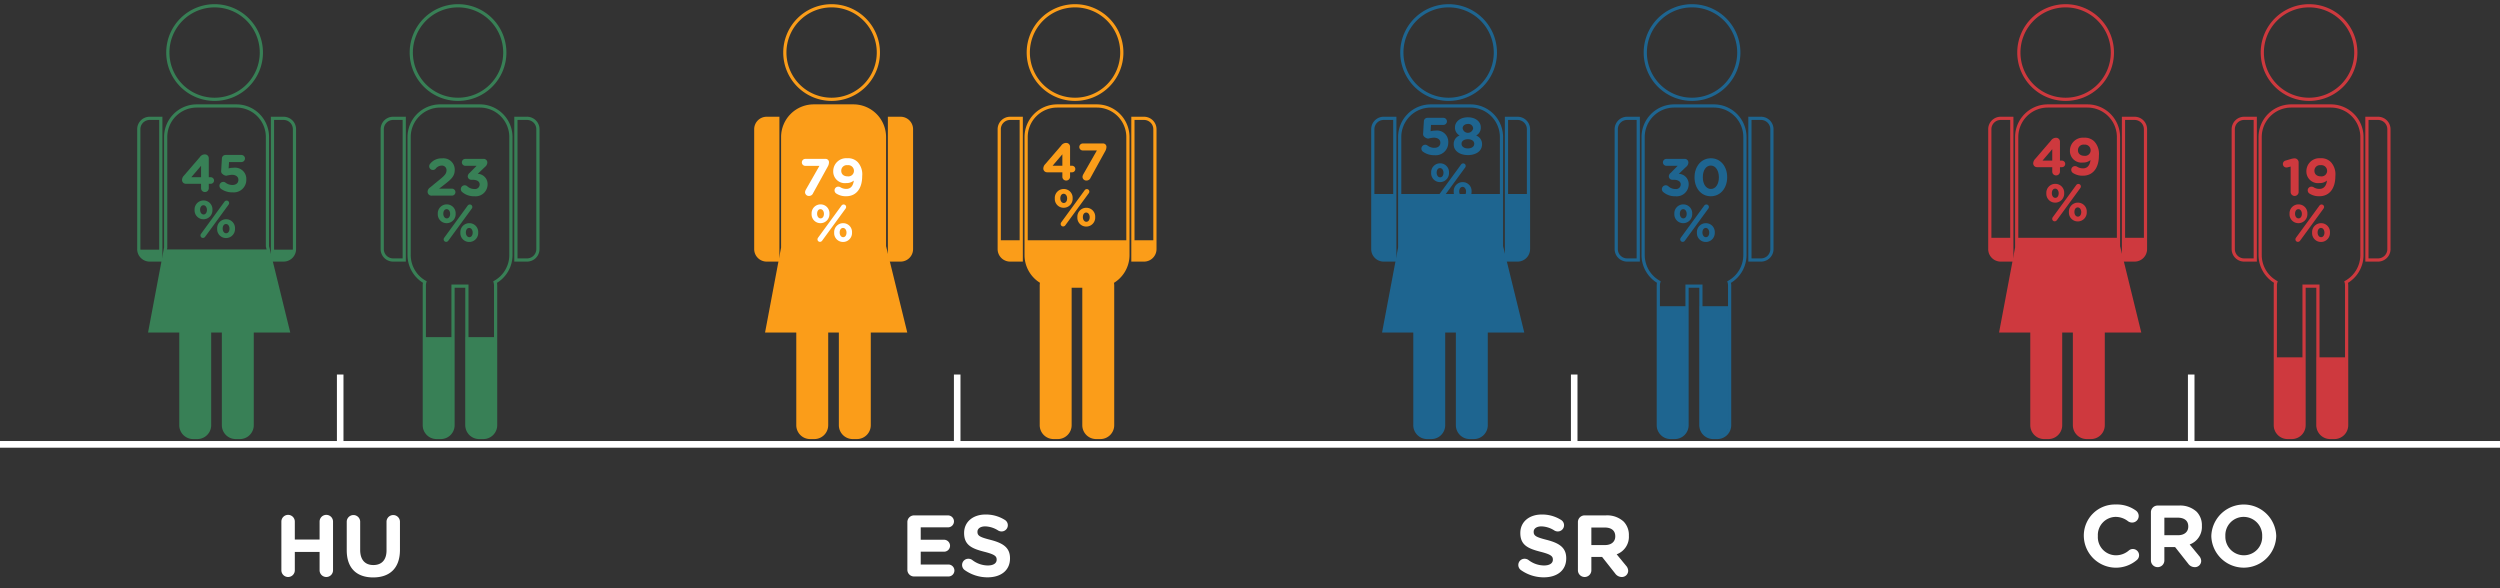 <svg id="HR" xmlns="http://www.w3.org/2000/svg" xmlns:xlink="http://www.w3.org/1999/xlink" viewBox="0 0 486.994 114.556"><rect x="0" y="0" width="486.994" height="114.556" fill="#333333" stroke="none"/><defs><style>.cls-1,.cls-11,.cls-14,.cls-17,.cls-2,.cls-4,.cls-8{fill:none;}.cls-2,.cls-4{stroke:#fff;}.cls-11,.cls-14,.cls-17,.cls-2,.cls-4,.cls-8{stroke-miterlimit:10;}.cls-2{stroke-width:1.3px;}.cls-3{fill:#fff;}.cls-4{stroke-width:1.278px;}.cls-5{fill:#388056;}.cls-6{fill:#1e6590;}.cls-7{fill:#ce393e;}.cls-8{stroke:#388056;}.cls-11,.cls-14,.cls-17,.cls-8{stroke-width:0.624px;}.cls-9{clip-path:url(#clip-path);}.cls-10{clip-path:url(#clip-path-2);}.cls-11{stroke:#fb9d19;}.cls-12{clip-path:url(#clip-path-3);}.cls-13{fill:#fb9d19;}.cls-14{stroke:#1e6590;}.cls-15{clip-path:url(#clip-path-4);}.cls-16{clip-path:url(#clip-path-5);}.cls-17{stroke:#ce393e;}.cls-18{clip-path:url(#clip-path-6);}.cls-19{clip-path:url(#clip-path-7);}.cls-20{clip-path:url(#clip-path-8);}</style><clipPath id="clip-path"><rect class="cls-1" x="62.148" y="65.677" width="52.279" height="24.851"/></clipPath><clipPath id="clip-path-2"><rect class="cls-1" x="14.98" y="48.631" width="52.279" height="40.498"/></clipPath><clipPath id="clip-path-3"><rect class="cls-1" x="135.171" y="20.642" width="52.279" height="68.487"/></clipPath><clipPath id="clip-path-4"><rect class="cls-1" x="302.531" y="59.647" width="52.279" height="30.881"/></clipPath><clipPath id="clip-path-5"><rect class="cls-1" x="255.363" y="37.797" width="52.279" height="51.332"/></clipPath><clipPath id="clip-path-6"><rect class="cls-1" x="422.723" y="69.61" width="52.279" height="20.918"/></clipPath><clipPath id="clip-path-7"><rect class="cls-1" x="375.554" y="46.317" width="52.279" height="42.812"/></clipPath><clipPath id="clip-path-8"><rect class="cls-1" x="189.352" y="46.797" width="39.302" height="39.991"/></clipPath></defs><line class="cls-2" y1="86.56" x2="486.994" y2="86.56"/><path class="cls-3" d="M54.811,101.603a1.309,1.309,0,0,1,2.618,0v3.502h4.827v-3.502a1.309,1.309,0,0,1,2.618,0v9.486a1.309,1.309,0,0,1-2.618,0V107.519H57.429v3.57a1.309,1.309,0,0,1-2.618,0Z"/><path class="cls-3" d="M67.544,107.197v-5.594a1.309,1.309,0,0,1,2.617,0v5.525c0,1.938.969,2.941,2.567,2.941,1.598,0,2.566-.969,2.566-2.855v-5.611a1.309,1.309,0,0,1,2.617,0v5.508c0,3.604-2.022,5.371-5.218,5.371C69.498,112.482,67.544,110.699,67.544,107.197Z"/><line class="cls-4" x1="66.269" y1="86.711" x2="66.269" y2="72.957"/><path class="cls-5" d="M39.169,35.799H36.225a.738.738,0,0,1-.768-.726,1.276,1.276,0,0,1,.368-.858l3.108-3.609a1.153,1.153,0,0,1,.981-.531.746.746,0,0,1,.756.746v3.701h.379a.641.641,0,0,1,.644.644.632.632,0,0,1-.644.634h-.379v.859a.746.746,0,0,1-.756.746.737.737,0,0,1-.746-.746Zm0-1.277V32.292l-1.902,2.229Z"/><path class="cls-5" d="M43.063,36.791a.731.731,0,0,1-.316-.604.759.759,0,0,1,.746-.757.662.662,0,0,1,.43.144,2.208,2.208,0,0,0,1.359.46c.664,0,1.155-.357,1.155-.991v-.021c0-.614-.521-.972-1.268-.972a5.77,5.77,0,0,0-1.084.185,1.217,1.217,0,0,1-.716-.317.667.667,0,0,1-.286-.634l.144-2.423a.698.698,0,0,1,.695-.675h3.107a.703.703,0,0,1,.695.695.694.694,0,0,1-.695.685H44.616l-.081,1.237a3.51,3.51,0,0,1,.94-.123,2.193,2.193,0,0,1,2.505,2.29v.021a2.433,2.433,0,0,1-2.669,2.475A3.662,3.662,0,0,1,43.063,36.791Z"/><path class="cls-5" d="M37.906,40.9v-.021a1.742,1.742,0,0,1,1.748-1.83,1.719,1.719,0,0,1,1.728,1.81v.021a1.747,1.747,0,0,1-1.748,1.83A1.72,1.72,0,0,1,37.906,40.9Zm2.402,0v-.021c0-.48-.266-.899-.675-.899-.429,0-.654.409-.654.879v.021c0,.48.267.899.675.899C40.083,41.779,40.308,41.36,40.308,40.9Zm-1.145,4.642,4.569-6.257a.52.52,0,0,1,.419-.215.48.48,0,0,1,.481.48.504.504,0,0,1-.113.327l-4.569,6.257a.519.519,0,0,1-.419.215.48.48,0,0,1-.48-.48A.57.57,0,0,1,39.163,45.541ZM42.302,44.56v-.021a1.741,1.741,0,0,1,1.748-1.83A1.72,1.72,0,0,1,45.778,44.519v.021a1.747,1.747,0,0,1-1.748,1.83A1.72,1.72,0,0,1,42.302,44.56Zm2.402,0v-.021c0-.48-.266-.899-.675-.899-.43,0-.654.408-.654.879v.021c0,.48.266.899.675.899C44.48,45.439,44.704,45.02,44.704,44.56Z"/><path class="cls-5" d="M83.707,36.574l2.034-1.666c.89-.727,1.237-1.125,1.237-1.717a.879.879,0,0,0-.961-.932,1.517,1.517,0,0,0-1.166.623.722.722,0,0,1-1.247-.49.787.787,0,0,1,.185-.49,2.818,2.818,0,0,1,2.331-1.053,2.205,2.205,0,0,1,2.463,2.207v.021c0,1.195-.613,1.789-1.881,2.77l-1.165.9h2.494a.685.685,0,0,1,.686.686.677.677,0,0,1-.686.674H84.147a.755.755,0,0,1-.849-.746A.995.995,0,0,1,83.707,36.574Z"/><path class="cls-5" d="M90.034,37.412a.747.747,0,0,1,.491-1.318.743.743,0,0,1,.501.195,2.049,2.049,0,0,0,1.4.531.898.898,0,0,0,1.012-.869v-.021c0-.582-.521-.91-1.4-.91h-.245a.68.68,0,0,1-.675-.674.891.891,0,0,1,.337-.645L92.846,32.3H90.648a.675.675,0,1,1,0-1.35h3.486a.713.713,0,0,1,.798.695,1.14,1.14,0,0,1-.471.879l-1.4,1.34a1.985,1.985,0,0,1,1.922,2.004v.02a2.334,2.334,0,0,1-2.576,2.342A3.495,3.495,0,0,1,90.034,37.412Z"/><path class="cls-5" d="M85.281,41.663V41.644a1.742,1.742,0,0,1,1.748-1.83,1.719,1.719,0,0,1,1.728,1.809V41.644a1.747,1.747,0,0,1-1.748,1.83A1.721,1.721,0,0,1,85.281,41.663Zm2.402,0V41.644c0-.48-.266-.9-.675-.9-.429,0-.654.41-.654.879V41.644c0,.48.267.898.675.898C87.458,42.542,87.683,42.124,87.683,41.663Zm-1.145,4.643,4.569-6.258a.52.52,0,0,1,.419-.215.48.48,0,0,1,.481.48.507.507,0,0,1-.113.328l-4.569,6.256a.519.519,0,0,1-.419.215.479.479,0,0,1-.48-.48A.567.567,0,0,1,86.538,46.306Zm3.139-.982v-.02A1.741,1.741,0,0,1,91.425,43.474a1.719,1.719,0,0,1,1.728,1.809v.021a1.747,1.747,0,0,1-1.748,1.83A1.721,1.721,0,0,1,89.677,45.324Zm2.402,0v-.02c0-.48-.266-.9-.675-.9-.43,0-.654.408-.654.879v.021c0,.48.266.898.675.898C91.855,46.203,92.079,45.785,92.079,45.324Z"/><path class="cls-6" d="M323.998,37.412a.747.747,0,0,1,.491-1.318.739.739,0,0,1,.5.195,2.053,2.053,0,0,0,1.401.531.898.898,0,0,0,1.012-.869v-.021c0-.582-.521-.91-1.4-.91h-.245a.68.68,0,0,1-.675-.674.891.891,0,0,1,.337-.645l1.391-1.4H324.612a.675.675,0,1,1,0-1.35h3.486a.713.713,0,0,1,.798.695,1.14,1.14,0,0,1-.471.879l-1.4,1.34a1.985,1.985,0,0,1,1.922,2.004v.02a2.334,2.334,0,0,1-2.576,2.342A3.495,3.495,0,0,1,323.998,37.412Z"/><path class="cls-6" d="M330.09,34.55v-.021c0-2.074,1.288-3.701,3.19-3.701,1.891,0,3.169,1.605,3.169,3.682v.02c0,2.076-1.278,3.701-3.189,3.701C331.348,38.23,330.09,36.624,330.09,34.55Zm4.744,0v-.021c0-1.299-.634-2.279-1.574-2.279s-1.555.951-1.555,2.26v.02c0,1.309.624,2.279,1.575,2.279C334.231,36.808,334.834,35.847,334.834,34.55Z"/><path class="cls-6" d="M326.159,41.663V41.644a1.742,1.742,0,0,1,1.748-1.83,1.719,1.719,0,0,1,1.728,1.809V41.644a1.747,1.747,0,0,1-1.748,1.83A1.721,1.721,0,0,1,326.159,41.663Zm2.402,0V41.644c0-.48-.266-.9-.675-.9-.429,0-.654.41-.654.879V41.644c0,.48.267.898.675.898C328.337,42.542,328.562,42.124,328.562,41.663Zm-1.145,4.643,4.569-6.258a.52.52,0,0,1,.419-.215.48.48,0,0,1,.481.48.506.506,0,0,1-.113.328l-4.569,6.256a.519.519,0,0,1-.419.215.479.479,0,0,1-.48-.48A.567.567,0,0,1,327.417,46.306Zm3.139-.982v-.02A1.741,1.741,0,0,1,332.304,43.474a1.719,1.719,0,0,1,1.728,1.809v.021a1.747,1.747,0,0,1-1.748,1.83A1.721,1.721,0,0,1,330.556,45.324Zm2.402,0v-.02c0-.48-.266-.9-.675-.9-.43,0-.654.408-.654.879v.021c0,.48.266.898.675.898C332.734,46.203,332.958,45.785,332.958,45.324Z"/><path class="cls-7" d="M399.774,32.564h-2.944a.739.739,0,0,1-.768-.727,1.271,1.271,0,0,1,.368-.857l3.108-3.609a1.153,1.153,0,0,1,.981-.531.745.745,0,0,1,.756.746v3.701h.379a.64.64,0,0,1,.644.643.632.632,0,0,1-.644.635h-.379v.859a.746.746,0,0,1-.756.746.738.738,0,0,1-.746-.746Zm0-1.277V29.056l-1.902,2.23Z"/><path class="cls-7" d="M403.841,33.718a.746.746,0,0,1-.368-.643.725.725,0,0,1,.746-.717.795.795,0,0,1,.409.123,2.098,2.098,0,0,0,1.145.316c.88,0,1.35-.664,1.452-1.625a2.174,2.174,0,0,1-1.452.49,2.262,2.262,0,0,1-2.556-2.311v-.02a2.526,2.526,0,0,1,2.729-2.506,2.595,2.595,0,0,1,2.065.777,3.552,3.552,0,0,1,.849,2.699v.021c0,2.32-1.094,3.904-3.128,3.904A3.372,3.372,0,0,1,403.841,33.718Zm3.414-4.426v-.021a1.113,1.113,0,0,0-1.257-1.094,1.077,1.077,0,0,0-1.217,1.084v.021c0,.633.471,1.072,1.247,1.072A1.081,1.081,0,0,0,407.255,29.292Z"/><path class="cls-7" d="M398.622,37.663V37.644a1.742,1.742,0,0,1,1.748-1.83,1.719,1.719,0,0,1,1.728,1.809V37.644a1.747,1.747,0,0,1-1.748,1.83A1.721,1.721,0,0,1,398.622,37.663Zm2.402,0V37.644c0-.48-.266-.9-.675-.9-.429,0-.654.41-.654.879V37.644c0,.48.267.898.675.898C400.8,38.542,401.025,38.124,401.025,37.663Zm-1.145,4.643,4.569-6.258a.52.52,0,0,1,.419-.215.48.48,0,0,1,.481.48.507.507,0,0,1-.113.328l-4.569,6.256a.519.519,0,0,1-.419.215.479.479,0,0,1-.48-.48A.567.567,0,0,1,399.88,42.306Zm3.139-.982v-.02a1.741,1.741,0,0,1,1.748-1.83,1.719,1.719,0,0,1,1.728,1.809v.021a1.747,1.747,0,0,1-1.748,1.83A1.721,1.721,0,0,1,403.019,41.324Zm2.402,0v-.02c0-.48-.266-.9-.675-.9-.43,0-.654.408-.654.879v.021c0,.48.266.898.675.898C405.197,42.203,405.421,41.785,405.421,41.324Z"/><path class="cls-7" d="M446.212,32.443l-.552.145a1.35,1.35,0,0,1-.276.041.685.685,0,0,1-.163-1.35l1.012-.297a2.807,2.807,0,0,1,.736-.133h.021a.777.777,0,0,1,.777.777V37.392a.777.777,0,0,1-1.555,0Z"/><path class="cls-7" d="M449.903,37.718a.746.746,0,0,1-.368-.643.725.725,0,0,1,.746-.717.795.795,0,0,1,.409.123,2.098,2.098,0,0,0,1.145.316c.88,0,1.35-.664,1.452-1.625a2.174,2.174,0,0,1-1.452.49,2.262,2.262,0,0,1-2.556-2.311v-.02a2.526,2.526,0,0,1,2.729-2.506,2.595,2.595,0,0,1,2.065.777,3.552,3.552,0,0,1,.849,2.699v.021c0,2.32-1.094,3.904-3.128,3.904A3.372,3.372,0,0,1,449.903,37.718Zm3.414-4.426v-.021a1.113,1.113,0,0,0-1.257-1.094,1.077,1.077,0,0,0-1.217,1.084v.021c0,.633.471,1.072,1.247,1.072A1.081,1.081,0,0,0,453.317,33.292Z"/><path class="cls-7" d="M445.997,41.663V41.644a1.742,1.742,0,0,1,1.748-1.83,1.719,1.719,0,0,1,1.728,1.809V41.644a1.747,1.747,0,0,1-1.748,1.83A1.721,1.721,0,0,1,445.997,41.663Zm2.402,0V41.644c0-.48-.266-.9-.675-.9-.429,0-.654.41-.654.879V41.644c0,.48.267.898.675.898C448.175,42.542,448.4,42.124,448.4,41.663Zm-1.145,4.643,4.569-6.258a.52.52,0,0,1,.419-.215.48.48,0,0,1,.481.48.507.507,0,0,1-.113.328l-4.569,6.256a.519.519,0,0,1-.419.215.479.479,0,0,1-.48-.48A.567.567,0,0,1,447.255,46.306Zm3.139-.982v-.02a1.741,1.741,0,0,1,1.748-1.83,1.719,1.719,0,0,1,1.728,1.809v.021a1.747,1.747,0,0,1-1.748,1.83A1.721,1.721,0,0,1,450.394,45.324Zm2.402,0v-.02c0-.48-.266-.9-.675-.9-.43,0-.654.408-.654.879v.021c0,.48.266.898.675.898C452.572,46.203,452.796,45.785,452.796,45.324Z"/><path class="cls-8" d="M52.1,47.985v-21.288A6.055,6.055,0,0,0,46.046,20.642H38.33a6.055,6.055,0,0,0-6.055,6.055V48.245L29.214,64.471h6.019V82.804a2.39,2.39,0,0,0,2.367,2.413h.861A2.39,2.39,0,0,0,40.827,82.804V64.471h2.7V82.804A2.39,2.39,0,0,0,45.894,85.217h.861A2.39,2.39,0,0,0,49.121,82.804V64.471h7.023Z"/><path class="cls-8" d="M41.802,19.346a9.109,9.109,0,1,0-9.108-9.109A9.109,9.109,0,0,0,41.802,19.346Z"/><path class="cls-8" d="M31.322,23.053H29.157a2.122,2.122,0,0,0-2.122,2.122v23.35a2.122,2.122,0,0,0,2.122,2.122h2.165Z"/><path class="cls-8" d="M55.24,23.053h-2.165V50.647H55.24a2.122,2.122,0,0,0,2.122-2.122V25.175A2.122,2.122,0,0,0,55.24,23.053Z"/><path class="cls-8" d="M89.224,19.345a9.109,9.109,0,1,0-9.108-9.109A9.109,9.109,0,0,0,89.224,19.345Z"/><path class="cls-8" d="M93.467,20.642H85.752a6.055,6.055,0,0,0-6.055,6.054V49.683a6.048,6.048,0,0,0,3.053,5.254,2.45,2.45,0,0,0-.095.674V82.804a2.39,2.39,0,0,0,2.367,2.413H85.882a2.39,2.39,0,0,0,2.367-2.413V55.737H90.949v27.067a2.39,2.39,0,0,0,2.367,2.413h.861a2.39,2.39,0,0,0,2.367-2.413V55.61a2.447,2.447,0,0,0-.093-.662,6.049,6.049,0,0,0,3.072-5.265V26.697A6.055,6.055,0,0,0,93.467,20.642Z"/><path class="cls-8" d="M74.457,25.175V48.525a2.122,2.122,0,0,0,2.122,2.122H78.744V23.053H76.579A2.122,2.122,0,0,0,74.457,25.175Z"/><path class="cls-8" d="M102.662,23.053H100.497V50.647h2.165a2.122,2.122,0,0,0,2.122-2.122V25.175A2.122,2.122,0,0,0,102.662,23.053Z"/><g class="cls-9"><g id="male-text"><path class="cls-5" d="M98.121,10.237a9.109,9.109,0,1,1-9.109-9.109A9.109,9.109,0,0,1,98.121,10.237Z"/><path class="cls-5" d="M85.541,20.642h7.716A6.055,6.055,0,0,1,99.311,26.697v22.986a6.054,6.054,0,0,1-6.054,6.054H85.541a6.055,6.055,0,0,1-6.055-6.055V26.697A6.055,6.055,0,0,1,85.541,20.642Z"/><path class="cls-5" d="M78.533,23.053H76.368A2.122,2.122,0,0,0,74.246,25.175V48.525a2.122,2.122,0,0,0,2.122,2.122h2.165Z"/><path class="cls-5" d="M100.286,50.647h2.165a2.122,2.122,0,0,0,2.122-2.122V25.175a2.122,2.122,0,0,0-2.122-2.122h-2.165Z"/><path class="cls-5" d="M88.038,82.804a2.39,2.39,0,0,1-2.367,2.413h-.861a2.39,2.39,0,0,1-2.367-2.413V55.61a2.39,2.39,0,0,1,2.367-2.413h.861a2.39,2.39,0,0,1,2.367,2.413Z"/><path class="cls-5" d="M96.332,82.804a2.39,2.39,0,0,1-2.367,2.413h-.861a2.39,2.39,0,0,1-2.367-2.413V55.61a2.39,2.39,0,0,1,2.367-2.413h.861a2.39,2.39,0,0,1,2.367,2.413Z"/></g></g><g class="cls-10"><g id="female-text"><polygon class="cls-5" points="56.186 64.471 29.256 64.471 32.376 47.939 52.131 47.939 56.186 64.471"/><path class="cls-5" d="M50.953,10.237a9.109,9.109,0,1,1-9.109-9.109A9.109,9.109,0,0,1,50.953,10.237Z"/><path class="cls-5" d="M38.372,20.642h7.716a6.055,6.055,0,0,1,6.055,6.055v22.986A6.055,6.055,0,0,1,46.088,55.737H38.372a6.055,6.055,0,0,1-6.055-6.055V26.697A6.055,6.055,0,0,1,38.372,20.642Z"/><path class="cls-5" d="M31.364,23.053h-2.165a2.122,2.122,0,0,0-2.122,2.122V48.525a2.122,2.122,0,0,0,2.122,2.122h2.165Z"/><path class="cls-5" d="M53.118,50.647h2.165a2.122,2.122,0,0,0,2.122-2.122V25.175a2.122,2.122,0,0,0-2.122-2.122H53.118Z"/><path class="cls-5" d="M40.869,82.804a2.39,2.39,0,0,1-2.367,2.413h-.861A2.39,2.39,0,0,1,35.276,82.804V55.61a2.39,2.39,0,0,1,2.367-2.413h.861a2.39,2.39,0,0,1,2.367,2.413Z"/><path class="cls-5" d="M49.163,82.804a2.39,2.39,0,0,1-2.367,2.413H45.936A2.39,2.39,0,0,1,43.57,82.804V55.61a2.39,2.39,0,0,1,2.367-2.413h.861a2.39,2.39,0,0,1,2.367,2.413Z"/></g></g><path class="cls-3" d="M176.754,110.988v-9.281a1.298,1.298,0,0,1,1.309-1.309h6.596a1.174,1.174,0,0,1,1.173,1.172,1.161,1.161,0,0,1-1.173,1.156h-5.304v2.414h4.539a1.176,1.176,0,0,1,1.173,1.172,1.161,1.161,0,0,1-1.173,1.156h-4.539v2.498h5.389a1.175,1.175,0,0,1,1.173,1.174,1.16,1.16,0,0,1-1.173,1.156h-6.681A1.299,1.299,0,0,1,176.754,110.988Z"/><path class="cls-3" d="M187.906,111.038a1.226,1.226,0,0,1-.492-.986,1.205,1.205,0,0,1,1.224-1.207,1.258,1.258,0,0,1,.748.238,5.021,5.021,0,0,0,3.042,1.07c1.071,0,1.718-.424,1.718-1.121v-.035c0-.662-.408-1.002-2.397-1.512-2.396-.613-3.943-1.275-3.943-3.639v-.033c0-2.158,1.733-3.586,4.165-3.586a6.91,6.91,0,0,1,3.773,1.053,1.211,1.211,0,0,1-.646,2.244,1.256,1.256,0,0,1-.663-.188,4.95,4.95,0,0,0-2.498-.799c-1.003,0-1.53.459-1.53,1.037v.033c0,.783.51,1.037,2.567,1.564,2.413.629,3.773,1.496,3.773,3.57v.033c0,2.363-1.802,3.689-4.369,3.689A7.688,7.688,0,0,1,187.906,111.038Z"/><line class="cls-4" x1="186.46" y1="86.711" x2="186.46" y2="72.957"/><path class="cls-11" d="M172.292,47.985v-21.288a6.055,6.055,0,0,0-6.055-6.055H158.522a6.055,6.055,0,0,0-6.055,6.055V48.245l-3.061,16.225h6.019V82.804a2.39,2.39,0,0,0,2.367,2.413h.861a2.39,2.39,0,0,0,2.367-2.413V64.471h2.7V82.804a2.39,2.39,0,0,0,2.367,2.413h.861a2.39,2.39,0,0,0,2.367-2.413V64.471h7.023Z"/><path class="cls-11" d="M161.994,19.346a9.109,9.109,0,1,0-9.108-9.109A9.109,9.109,0,0,0,161.994,19.346Z"/><path class="cls-11" d="M151.513,23.053h-2.165a2.122,2.122,0,0,0-2.122,2.122v23.35a2.122,2.122,0,0,0,2.122,2.122h2.165Z"/><path class="cls-11" d="M175.431,23.053h-2.165V50.647h2.165a2.122,2.122,0,0,0,2.122-2.122V25.175A2.122,2.122,0,0,0,175.431,23.053Z"/><path class="cls-11" d="M209.415,19.345a9.109,9.109,0,1,0-9.108-9.109A9.109,9.109,0,0,0,209.415,19.345Z"/><path class="cls-11" d="M213.659,20.642H205.943a6.055,6.055,0,0,0-6.055,6.054V49.683a6.048,6.048,0,0,0,3.053,5.254,2.45,2.45,0,0,0-.095.674V82.804a2.39,2.39,0,0,0,2.367,2.413h.861A2.39,2.39,0,0,0,208.44,82.804V55.737h2.7v27.067a2.39,2.39,0,0,0,2.367,2.413h.861a2.39,2.39,0,0,0,2.367-2.413V55.61a2.448,2.448,0,0,0-.093-.662,6.049,6.049,0,0,0,3.072-5.265V26.697A6.055,6.055,0,0,0,213.659,20.642Z"/><path class="cls-11" d="M194.648,25.175V48.525a2.122,2.122,0,0,0,2.122,2.122H198.935V23.053h-2.165A2.122,2.122,0,0,0,194.648,25.175Z"/><path class="cls-11" d="M222.853,23.053h-2.165V50.647h2.165a2.122,2.122,0,0,0,2.122-2.122V25.175A2.122,2.122,0,0,0,222.853,23.053Z"/><g class="cls-12"><g id="female-text-2" data-name="female-text"><polygon class="cls-13" points="176.378 64.471 149.448 64.471 152.567 47.939 172.323 47.939 176.378 64.471"/><path class="cls-13" d="M171.144,10.237a9.109,9.109,0,1,1-9.109-9.109A9.109,9.109,0,0,1,171.144,10.237Z"/><path class="cls-13" d="M158.564,20.642h7.716a6.055,6.055,0,0,1,6.055,6.055v22.986a6.055,6.055,0,0,1-6.055,6.055h-7.716a6.055,6.055,0,0,1-6.055-6.055V26.697A6.055,6.055,0,0,1,158.564,20.642Z"/><path class="cls-13" d="M151.556,23.053h-2.165a2.122,2.122,0,0,0-2.122,2.122V48.525a2.122,2.122,0,0,0,2.122,2.122h2.165Z"/><path class="cls-13" d="M173.309,50.647h2.165a2.122,2.122,0,0,0,2.122-2.122V25.175a2.122,2.122,0,0,0-2.122-2.122H173.309Z"/><path class="cls-13" d="M161.061,82.804a2.39,2.39,0,0,1-2.367,2.413h-.861a2.39,2.39,0,0,1-2.367-2.413V55.61a2.39,2.39,0,0,1,2.367-2.413h.861a2.39,2.39,0,0,1,2.367,2.413Z"/><path class="cls-13" d="M169.355,82.804a2.39,2.39,0,0,1-2.367,2.413h-.861A2.39,2.39,0,0,1,163.761,82.804V55.61a2.39,2.39,0,0,1,2.367-2.413h.861a2.39,2.39,0,0,1,2.367,2.413Z"/></g></g><path class="cls-3" d="M296.256,111.038a1.226,1.226,0,0,1-.492-.986,1.205,1.205,0,0,1,1.224-1.207,1.258,1.258,0,0,1,.748.238,5.021,5.021,0,0,0,3.043,1.07c1.07,0,1.717-.424,1.717-1.121v-.035c0-.662-.408-1.002-2.397-1.512-2.396-.613-3.943-1.275-3.943-3.639v-.033c0-2.158,1.733-3.586,4.165-3.586a6.91,6.91,0,0,1,3.773,1.053,1.211,1.211,0,0,1-.646,2.244,1.256,1.256,0,0,1-.663-.188,4.95,4.95,0,0,0-2.498-.799c-1.003,0-1.53.459-1.53,1.037v.033c0,.783.51,1.037,2.566,1.564,2.414.629,3.774,1.496,3.774,3.57v.033c0,2.363-1.802,3.689-4.369,3.689A7.688,7.688,0,0,1,296.256,111.038Z"/><path class="cls-3" d="M307.374,101.706a1.298,1.298,0,0,1,1.309-1.309h4.131a4.745,4.745,0,0,1,3.468,1.205,3.74,3.74,0,0,1,1.02,2.721v.033a3.63,3.63,0,0,1-2.38,3.621l1.819,2.211a1.522,1.522,0,0,1,.425,1.002,1.218,1.218,0,0,1-1.241,1.207,1.565,1.565,0,0,1-1.291-.68l-2.55-3.23h-2.091v2.602a1.309,1.309,0,0,1-2.618,0Zm5.27,4.471c1.275,0,2.006-.682,2.006-1.684v-.033c0-1.123-.782-1.701-2.057-1.701h-2.601v3.418Z"/><line class="cls-4" x1="306.652" y1="86.711" x2="306.652" y2="72.957"/><path class="cls-14" d="M292.483,47.985v-21.288a6.055,6.055,0,0,0-6.055-6.055h-7.716a6.055,6.055,0,0,0-6.055,6.055V48.245L269.597,64.471h6.019V82.804a2.39,2.39,0,0,0,2.367,2.413h.861a2.39,2.39,0,0,0,2.367-2.413V64.471h2.7V82.804a2.39,2.39,0,0,0,2.367,2.413h.861A2.39,2.39,0,0,0,289.504,82.804V64.471h7.023Z"/><path class="cls-14" d="M282.185,19.346a9.109,9.109,0,1,0-9.108-9.109A9.109,9.109,0,0,0,282.185,19.346Z"/><path class="cls-14" d="M271.705,23.053H269.54a2.122,2.122,0,0,0-2.122,2.122v23.35a2.122,2.122,0,0,0,2.122,2.122h2.165Z"/><path class="cls-14" d="M295.623,23.053h-2.165V50.647h2.165a2.122,2.122,0,0,0,2.122-2.122V25.175A2.122,2.122,0,0,0,295.623,23.053Z"/><path class="cls-14" d="M329.606,19.345a9.109,9.109,0,1,0-9.108-9.109A9.109,9.109,0,0,0,329.606,19.345Z"/><path class="cls-14" d="M333.85,20.642h-7.716a6.055,6.055,0,0,0-6.055,6.054V49.683a6.048,6.048,0,0,0,3.053,5.254,2.45,2.45,0,0,0-.095.674V82.804a2.39,2.39,0,0,0,2.367,2.413h.861a2.39,2.39,0,0,0,2.367-2.413V55.737h2.7v27.067a2.39,2.39,0,0,0,2.367,2.413h.861a2.39,2.39,0,0,0,2.367-2.413V55.61a2.448,2.448,0,0,0-.093-.662,6.049,6.049,0,0,0,3.072-5.265V26.697A6.055,6.055,0,0,0,333.85,20.642Z"/><path class="cls-14" d="M314.84,25.175V48.525a2.122,2.122,0,0,0,2.122,2.122h2.165V23.053h-2.165A2.122,2.122,0,0,0,314.84,25.175Z"/><path class="cls-14" d="M343.044,23.053h-2.165V50.647h2.165a2.122,2.122,0,0,0,2.122-2.122V25.175A2.122,2.122,0,0,0,343.044,23.053Z"/><g class="cls-15"><g id="male-text-2" data-name="male-text"><path class="cls-6" d="M338.504,10.237a9.109,9.109,0,1,1-9.109-9.109A9.109,9.109,0,0,1,338.504,10.237Z"/><path class="cls-6" d="M325.924,20.642h7.716a6.055,6.055,0,0,1,6.055,6.055v22.986a6.054,6.054,0,0,1-6.054,6.054h-7.716a6.055,6.055,0,0,1-6.055-6.055V26.697A6.055,6.055,0,0,1,325.924,20.642Z"/><path class="cls-6" d="M318.916,23.053h-2.165a2.122,2.122,0,0,0-2.122,2.122V48.525a2.122,2.122,0,0,0,2.122,2.122h2.165Z"/><path class="cls-6" d="M340.669,50.647h2.165a2.122,2.122,0,0,0,2.122-2.122V25.175a2.122,2.122,0,0,0-2.122-2.122H340.669Z"/><path class="cls-6" d="M328.421,82.804a2.39,2.39,0,0,1-2.367,2.413h-.861a2.39,2.39,0,0,1-2.367-2.413V55.61a2.39,2.39,0,0,1,2.367-2.413h.861a2.39,2.39,0,0,1,2.367,2.413Z"/><path class="cls-6" d="M336.715,82.804a2.39,2.39,0,0,1-2.367,2.413h-.861a2.39,2.39,0,0,1-2.367-2.413V55.61a2.39,2.39,0,0,1,2.367-2.413h.861a2.39,2.39,0,0,1,2.367,2.413Z"/></g></g><g class="cls-16"><g id="female-text-3" data-name="female-text"><polygon class="cls-6" points="296.569 64.471 269.639 64.471 272.758 47.939 292.514 47.939 296.569 64.471"/><path class="cls-6" d="M291.336,10.237a9.109,9.109,0,1,1-9.109-9.109A9.109,9.109,0,0,1,291.336,10.237Z"/><path class="cls-6" d="M278.755,20.642h7.716a6.055,6.055,0,0,1,6.055,6.055v22.986a6.055,6.055,0,0,1-6.055,6.055h-7.716a6.055,6.055,0,0,1-6.055-6.055V26.697A6.055,6.055,0,0,1,278.755,20.642Z"/><path class="cls-6" d="M271.747,23.053h-2.165a2.122,2.122,0,0,0-2.122,2.122V48.525a2.122,2.122,0,0,0,2.122,2.122h2.165Z"/><path class="cls-6" d="M293.5,50.647H295.665a2.122,2.122,0,0,0,2.122-2.122V25.175a2.122,2.122,0,0,0-2.122-2.122h-2.165Z"/><path class="cls-6" d="M281.252,82.804a2.39,2.39,0,0,1-2.367,2.413h-.861a2.39,2.39,0,0,1-2.367-2.413V55.61a2.39,2.39,0,0,1,2.367-2.413h.861a2.39,2.39,0,0,1,2.367,2.413Z"/><path class="cls-6" d="M289.546,82.804a2.39,2.39,0,0,1-2.367,2.413h-.861a2.39,2.39,0,0,1-2.367-2.413V55.61a2.39,2.39,0,0,1,2.367-2.413h.861a2.39,2.39,0,0,1,2.367,2.413Z"/></g></g><path class="cls-3" d="M405.922,104.463v-.034a6.047,6.047,0,0,1,6.204-6.153,6.299,6.299,0,0,1,3.978,1.207,1.308,1.308,0,0,1,.51,1.036,1.278,1.278,0,0,1-1.292,1.275,1.371,1.371,0,0,1-.781-.255,3.917,3.917,0,0,0-2.432-.851,3.525,3.525,0,0,0-3.45,3.706v.034a3.534,3.534,0,0,0,3.45,3.739,3.82,3.82,0,0,0,2.584-.935,1.212,1.212,0,1,1,1.564,1.853,6.269,6.269,0,0,1-10.335-4.623Z"/><path class="cls-3" d="M418.994,99.788A1.298,1.298,0,0,1,420.303,98.48h4.131a4.745,4.745,0,0,1,3.468,1.206,3.736,3.736,0,0,1,1.02,2.72v.034a3.632,3.632,0,0,1-2.379,3.621l1.818,2.21a1.524,1.524,0,0,1,.425,1.003,1.218,1.218,0,0,1-1.241,1.206,1.563,1.563,0,0,1-1.291-.68l-2.55-3.229h-2.091v2.601a1.309,1.309,0,0,1-2.618,0Zm5.27,4.471c1.275,0,2.006-.681,2.006-1.683v-.034c0-1.122-.782-1.7-2.057-1.7h-2.601v3.417Z"/><path class="cls-3" d="M430.759,104.463v-.034a6.326,6.326,0,0,1,12.646-.034v.034a6.326,6.326,0,0,1-12.646.034Zm9.909,0v-.034a3.615,3.615,0,0,0-3.604-3.74,3.559,3.559,0,0,0-3.569,3.706v.034a3.615,3.615,0,0,0,3.604,3.739A3.558,3.558,0,0,0,440.668,104.463Z"/><line class="cls-4" x1="426.843" y1="86.711" x2="426.843" y2="72.957"/><path class="cls-17" d="M412.675,47.985v-21.288A6.055,6.055,0,0,0,406.62,20.642h-7.716a6.055,6.055,0,0,0-6.055,6.055V48.245l-3.061,16.225h6.019V82.804a2.39,2.39,0,0,0,2.367,2.413h.861A2.39,2.39,0,0,0,401.401,82.804V64.471h2.7V82.804a2.39,2.39,0,0,0,2.367,2.413h.861a2.39,2.39,0,0,0,2.367-2.413V64.471h7.023Z"/><path class="cls-17" d="M402.376,19.346a9.109,9.109,0,1,0-9.108-9.109A9.109,9.109,0,0,0,402.376,19.346Z"/><path class="cls-17" d="M391.896,23.053h-2.165a2.122,2.122,0,0,0-2.122,2.122v23.35a2.122,2.122,0,0,0,2.122,2.122h2.165Z"/><path class="cls-17" d="M415.814,23.053h-2.165V50.647h2.165a2.122,2.122,0,0,0,2.122-2.122V25.175A2.122,2.122,0,0,0,415.814,23.053Z"/><path class="cls-17" d="M449.798,19.345a9.109,9.109,0,1,0-9.108-9.109A9.109,9.109,0,0,0,449.798,19.345Z"/><path class="cls-17" d="M454.042,20.642H446.326a6.055,6.055,0,0,0-6.055,6.054V49.683a6.048,6.048,0,0,0,3.053,5.254,2.45,2.45,0,0,0-.095.674V82.804a2.39,2.39,0,0,0,2.367,2.413h.861a2.39,2.39,0,0,0,2.367-2.413V55.737h2.7v27.067a2.39,2.39,0,0,0,2.367,2.413h.861a2.39,2.39,0,0,0,2.367-2.413V55.61a2.448,2.448,0,0,0-.093-.662,6.049,6.049,0,0,0,3.072-5.265V26.697A6.055,6.055,0,0,0,454.042,20.642Z"/><path class="cls-17" d="M435.031,25.175V48.525A2.122,2.122,0,0,0,437.153,50.647h2.165V23.053H437.153A2.122,2.122,0,0,0,435.031,25.175Z"/><path class="cls-17" d="M463.236,23.053h-2.165V50.647h2.165a2.122,2.122,0,0,0,2.122-2.122V25.175A2.122,2.122,0,0,0,463.236,23.053Z"/><g class="cls-18"><g id="male-text-3" data-name="male-text"><path class="cls-7" d="M458.696,10.237a9.109,9.109,0,1,1-9.109-9.109A9.109,9.109,0,0,1,458.696,10.237Z"/><path class="cls-7" d="M446.115,20.642h7.716a6.055,6.055,0,0,1,6.055,6.055v22.986a6.054,6.054,0,0,1-6.054,6.054h-7.716a6.055,6.055,0,0,1-6.055-6.055V26.697A6.055,6.055,0,0,1,446.115,20.642Z"/><path class="cls-7" d="M439.107,23.053h-2.165a2.122,2.122,0,0,0-2.122,2.122V48.525a2.122,2.122,0,0,0,2.122,2.122h2.165Z"/><path class="cls-7" d="M460.86,50.647H463.025a2.122,2.122,0,0,0,2.122-2.122V25.175a2.122,2.122,0,0,0-2.122-2.122h-2.165Z"/><path class="cls-7" d="M448.612,82.804a2.39,2.39,0,0,1-2.367,2.413h-.861a2.39,2.39,0,0,1-2.367-2.413V55.61a2.39,2.39,0,0,1,2.367-2.413h.861a2.39,2.39,0,0,1,2.367,2.413Z"/><path class="cls-7" d="M456.906,82.804a2.39,2.39,0,0,1-2.367,2.413h-.861a2.39,2.39,0,0,1-2.367-2.413V55.61a2.39,2.39,0,0,1,2.367-2.413h.861a2.39,2.39,0,0,1,2.367,2.413Z"/></g></g><g class="cls-19"><g id="female-text-4" data-name="female-text"><polygon class="cls-7" points="416.761 64.471 389.831 64.471 392.95 47.939 412.705 47.939 416.761 64.471"/><path class="cls-7" d="M411.527,10.237a9.109,9.109,0,1,1-9.109-9.109A9.109,9.109,0,0,1,411.527,10.237Z"/><path class="cls-7" d="M398.947,20.642h7.716a6.055,6.055,0,0,1,6.055,6.055v22.986a6.055,6.055,0,0,1-6.055,6.055h-7.716a6.055,6.055,0,0,1-6.055-6.055V26.697A6.055,6.055,0,0,1,398.947,20.642Z"/><path class="cls-7" d="M391.939,23.053H389.774a2.122,2.122,0,0,0-2.122,2.122V48.525a2.122,2.122,0,0,0,2.122,2.122h2.165Z"/><path class="cls-7" d="M413.692,50.647h2.165a2.122,2.122,0,0,0,2.122-2.122V25.175a2.122,2.122,0,0,0-2.122-2.122h-2.165Z"/><path class="cls-7" d="M401.443,82.804a2.39,2.39,0,0,1-2.367,2.413h-.861A2.39,2.39,0,0,1,395.85,82.804V55.61a2.39,2.39,0,0,1,2.367-2.413h.861a2.39,2.39,0,0,1,2.367,2.413Z"/><path class="cls-7" d="M409.738,82.804a2.39,2.39,0,0,1-2.367,2.413h-.861A2.39,2.39,0,0,1,404.144,82.804V55.61a2.39,2.39,0,0,1,2.367-2.413h.861a2.39,2.39,0,0,1,2.367,2.413Z"/></g></g><g class="cls-20"><path class="cls-13" d="M209.415,19.345a9.109,9.109,0,1,0-9.108-9.109A9.109,9.109,0,0,0,209.415,19.345Z"/><path class="cls-13" d="M213.659,20.642H205.943a6.055,6.055,0,0,0-6.055,6.054V49.683a6.048,6.048,0,0,0,3.053,5.254,2.45,2.45,0,0,0-.095.674V82.804a2.39,2.39,0,0,0,2.367,2.413h.861A2.39,2.39,0,0,0,208.44,82.804V55.737h2.7v27.067a2.39,2.39,0,0,0,2.367,2.413h.861a2.39,2.39,0,0,0,2.367-2.413V55.61a2.448,2.448,0,0,0-.093-.662,6.049,6.049,0,0,0,3.072-5.265V26.697A6.055,6.055,0,0,0,213.659,20.642Z"/><path class="cls-13" d="M194.648,25.175V48.525a2.122,2.122,0,0,0,2.122,2.122H198.935V23.053h-2.165A2.122,2.122,0,0,0,194.648,25.175Z"/><path class="cls-13" d="M222.853,23.053h-2.165V50.647h2.165a2.122,2.122,0,0,0,2.122-2.122V25.175A2.122,2.122,0,0,0,222.853,23.053Z"/></g><path class="cls-3" d="M156.964,36.972,159.622,32.31H156.882a.675.675,0,0,1-.685-.674.685.685,0,0,1,.685-.686h3.886a.653.653,0,0,1,.715.705,1.73,1.73,0,0,1-.225.768L158.385,37.636a.835.835,0,0,1-.756.533.739.739,0,0,1-.808-.707A1.162,1.162,0,0,1,156.964,36.972Z"/><path class="cls-3" d="M162.934,37.718a.746.746,0,0,1-.368-.643.725.725,0,0,1,.746-.717.795.795,0,0,1,.409.123,2.098,2.098,0,0,0,1.145.316c.88,0,1.35-.664,1.452-1.625a2.174,2.174,0,0,1-1.452.49,2.262,2.262,0,0,1-2.556-2.311v-.02a2.526,2.526,0,0,1,2.729-2.506,2.595,2.595,0,0,1,2.065.777,3.552,3.552,0,0,1,.849,2.699v.021c0,2.32-1.094,3.904-3.128,3.904A3.372,3.372,0,0,1,162.934,37.718Zm3.414-4.426v-.021a1.113,1.113,0,0,0-1.257-1.094,1.077,1.077,0,0,0-1.217,1.084v.021c0,.633.471,1.072,1.247,1.072A1.081,1.081,0,0,0,166.348,33.292Z"/><path class="cls-3" d="M158.098,41.663V41.644a1.742,1.742,0,0,1,1.748-1.83,1.719,1.719,0,0,1,1.728,1.809V41.644a1.747,1.747,0,0,1-1.748,1.83A1.721,1.721,0,0,1,158.098,41.663Zm2.402,0V41.644c0-.48-.266-.9-.675-.9-.429,0-.654.41-.654.879V41.644c0,.48.266.898.675.898C160.276,42.542,160.5,42.124,160.5,41.663Zm-1.145,4.643,4.569-6.258a.519.519,0,0,1,.42-.215.48.48,0,0,1,.48.48.506.506,0,0,1-.113.328l-4.569,6.256a.519.519,0,0,1-.419.215.479.479,0,0,1-.48-.48A.567.567,0,0,1,159.356,46.306Zm3.139-.982v-.02a1.741,1.741,0,0,1,1.748-1.83A1.719,1.719,0,0,1,165.97,45.283v.021a1.747,1.747,0,0,1-1.748,1.83A1.721,1.721,0,0,1,162.494,45.324Zm2.402,0v-.02c0-.48-.266-.9-.675-.9-.43,0-.654.408-.654.879v.021c0,.48.266.898.675.898C164.671,46.203,164.897,45.785,164.897,45.324Z"/><path class="cls-13" d="M206.946,33.564h-2.944a.738.738,0,0,1-.768-.727,1.271,1.271,0,0,1,.368-.857l3.108-3.609a1.153,1.153,0,0,1,.981-.531.745.745,0,0,1,.756.746v3.701h.379a.64.64,0,0,1,.644.643.632.632,0,0,1-.644.635h-.379v.859a.746.746,0,0,1-.756.746.738.738,0,0,1-.746-.746Zm0-1.277V30.056l-1.902,2.23Z"/><path class="cls-13" d="M211.013,33.972,213.671,29.31h-2.74a.675.675,0,0,1-.685-.674.685.685,0,0,1,.685-.686h3.886a.653.653,0,0,1,.715.705,1.73,1.73,0,0,1-.225.768l-2.873,5.213a.835.835,0,0,1-.756.533.739.739,0,0,1-.808-.707A1.162,1.162,0,0,1,211.013,33.972Z"/><path class="cls-13" d="M205.472,38.663V38.644a1.742,1.742,0,0,1,1.748-1.83,1.719,1.719,0,0,1,1.728,1.809V38.644a1.747,1.747,0,0,1-1.748,1.83A1.721,1.721,0,0,1,205.472,38.663Zm2.402,0V38.644c0-.48-.266-.9-.675-.9-.429,0-.654.41-.654.879V38.644c0,.48.267.898.675.898C207.65,39.542,207.874,39.124,207.874,38.663Zm-1.145,4.643,4.569-6.258a.52.52,0,0,1,.419-.215.48.48,0,0,1,.481.48.506.506,0,0,1-.113.328l-4.569,6.256a.519.519,0,0,1-.419.215.479.479,0,0,1-.48-.48A.567.567,0,0,1,206.73,43.306Zm3.139-.982v-.02a1.741,1.741,0,0,1,1.748-1.83,1.719,1.719,0,0,1,1.728,1.809v.021a1.747,1.747,0,0,1-1.748,1.83A1.721,1.721,0,0,1,209.868,42.324Zm2.402,0v-.02c0-.48-.266-.9-.675-.9-.43,0-.654.408-.654.879v.021c0,.48.266.898.675.898C212.046,43.203,212.271,42.785,212.271,42.324Z"/><path class="cls-6" d="M277.201,29.556a.731.731,0,0,1-.316-.604.759.759,0,0,1,.746-.758.663.663,0,0,1,.43.145,2.207,2.207,0,0,0,1.359.459c.664,0,1.155-.357,1.155-.99v-.021c0-.613-.521-.971-1.268-.971a5.797,5.797,0,0,0-1.084.184,1.215,1.215,0,0,1-.716-.316.67.67,0,0,1-.286-.635l.144-2.422a.699.699,0,0,1,.695-.676h3.107a.703.703,0,0,1,.695.695.694.694,0,0,1-.695.686h-2.413l-.081,1.236a3.55,3.55,0,0,1,.94-.123,2.194,2.194,0,0,1,2.505,2.291v.02a2.433,2.433,0,0,1-2.669,2.475A3.662,3.662,0,0,1,277.201,29.556Z"/><path class="cls-6" d="M283.181,28.144v-.02a1.74,1.74,0,0,1,1.155-1.729,1.704,1.704,0,0,1-.91-1.564v-.02c0-1.094,1.002-1.963,2.516-1.963,1.513,0,2.515.859,2.515,1.963v.02a1.702,1.702,0,0,1-.91,1.564,1.773,1.773,0,0,1,1.155,1.688v.02c0,1.33-1.176,2.107-2.76,2.107C284.357,30.21,283.181,29.392,283.181,28.144Zm3.997-.123v-.02c0-.553-.521-.879-1.236-.879-.716,0-1.237.326-1.237.879v.02c0,.492.46.891,1.237.891C286.718,28.912,287.178,28.523,287.178,28.021Zm-.214-3.016v-.02a.911.911,0,0,0-1.022-.838c-.645,0-1.022.389-1.022.828v.02a1.035,1.035,0,0,0,2.045.01Z"/><path class="cls-6" d="M278.785,33.663V33.644a1.742,1.742,0,0,1,1.748-1.83,1.719,1.719,0,0,1,1.728,1.809V33.644a1.747,1.747,0,0,1-1.748,1.83A1.721,1.721,0,0,1,278.785,33.663Zm2.402,0V33.644c0-.48-.266-.9-.675-.9-.429,0-.654.41-.654.879V33.644c0,.48.266.898.675.898C280.963,34.542,281.188,34.124,281.188,33.663Zm-1.145,4.643,4.569-6.258a.519.519,0,0,1,.42-.215.48.48,0,0,1,.48.48.506.506,0,0,1-.113.328l-4.569,6.256a.519.519,0,0,1-.419.215.479.479,0,0,1-.48-.48A.567.567,0,0,1,280.043,38.306Zm3.139-.982v-.02A1.741,1.741,0,0,1,284.93,35.474a1.719,1.719,0,0,1,1.728,1.809v.021a1.747,1.747,0,0,1-1.748,1.83A1.721,1.721,0,0,1,283.182,37.324Zm2.402,0v-.02c0-.48-.266-.9-.675-.9-.43,0-.654.408-.654.879v.021c0,.48.266.898.675.898C285.359,38.203,285.584,37.785,285.584,37.324Z"/></svg>